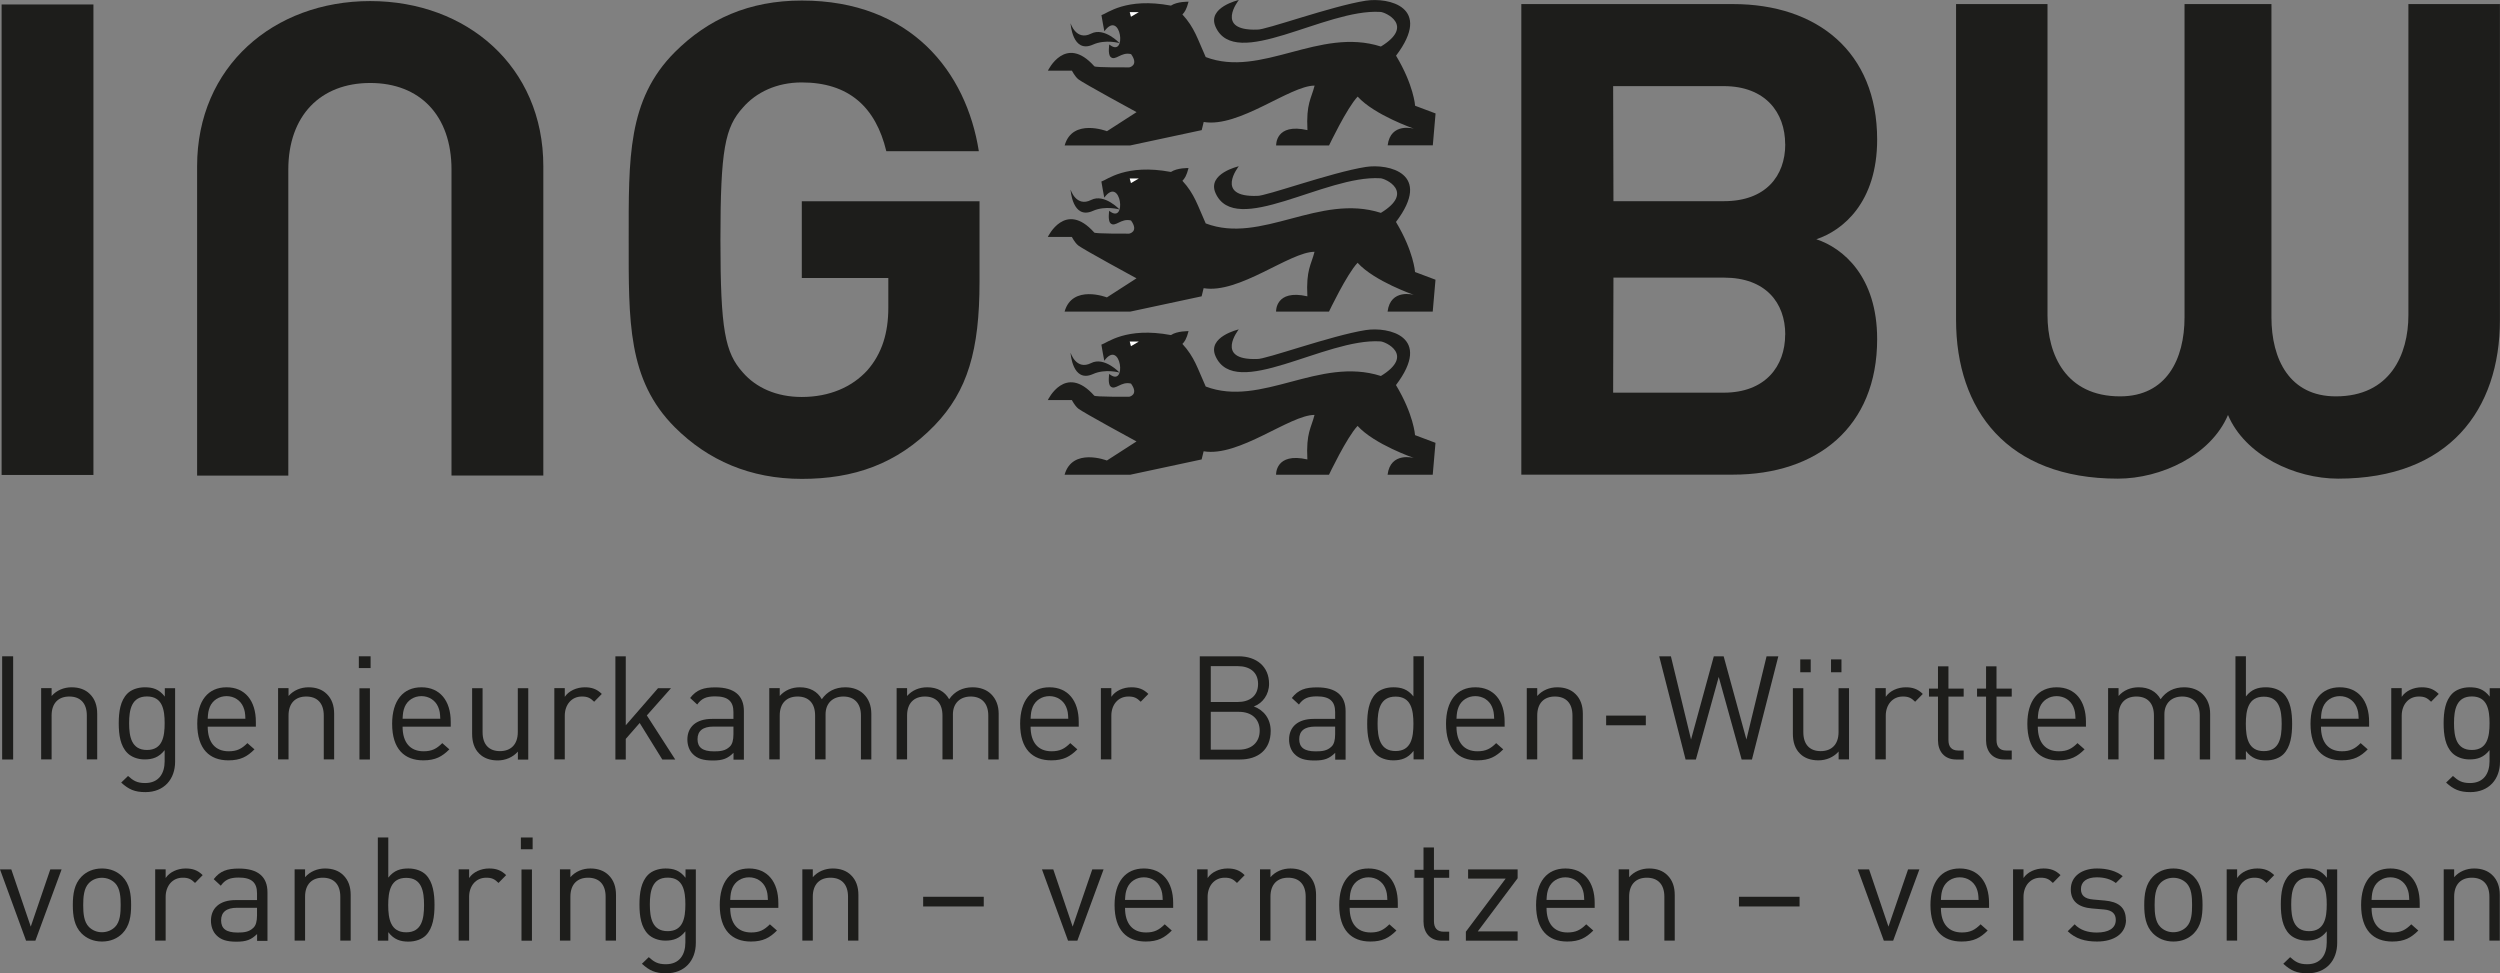 <?xml version="1.0" encoding="UTF-8"?><svg id="Ebene_1" xmlns="http://www.w3.org/2000/svg" xmlns:xlink="http://www.w3.org/1999/xlink" viewBox="0 0 325.08 126.58"><rect x="0" y="0" width="325.08" height="126.58" fill="#808080" stroke="none"/><defs><style>.cls-1{clip-path:url(#clippath);}.cls-2{fill:none;}.cls-2,.cls-3,.cls-4{stroke-width:0px;}.cls-5{clip-path:url(#clippath-1);}.cls-6{clip-path:url(#clippath-4);}.cls-7{clip-path:url(#clippath-3);}.cls-8{clip-path:url(#clippath-2);}.cls-9{clip-path:url(#clippath-7);}.cls-10{clip-path:url(#clippath-8);}.cls-11{clip-path:url(#clippath-6);}.cls-12{clip-path:url(#clippath-5);}.cls-13{clip-path:url(#clippath-9);}.cls-14{clip-path:url(#clippath-12);}.cls-15{clip-path:url(#clippath-10);}.cls-16{clip-path:url(#clippath-11);}.cls-3{fill:#1d1d1b;}.cls-4{fill:#fff;}</style><clipPath id="clippath"><rect class="cls-2" x="0" width="325.08" height="126.58"/></clipPath><clipPath id="clippath-1"><rect class="cls-2" x="0" width="325.08" height="126.58"/></clipPath><clipPath id="clippath-2"><rect class="cls-2" x="0" width="325.08" height="126.58"/></clipPath><clipPath id="clippath-3"><rect class="cls-2" x="0" width="325.08" height="126.58"/></clipPath><clipPath id="clippath-4"><rect class="cls-2" x="0" width="325.08" height="126.58"/></clipPath><clipPath id="clippath-5"><rect class="cls-2" x="0" width="325.08" height="126.58"/></clipPath><clipPath id="clippath-6"><rect class="cls-2" x="0" width="325.08" height="126.58"/></clipPath><clipPath id="clippath-7"><rect class="cls-2" x="0" width="325.08" height="126.58"/></clipPath><clipPath id="clippath-8"><rect class="cls-2" x="0" width="325.08" height="126.58"/></clipPath><clipPath id="clippath-9"><rect class="cls-2" x="0" width="325.08" height="126.58"/></clipPath><clipPath id="clippath-10"><rect class="cls-2" x="0" width="325.08" height="126.58"/></clipPath><clipPath id="clippath-11"><rect class="cls-2" x="0" width="325.08" height="126.58"/></clipPath><clipPath id="clippath-12"><polyline class="cls-2" points="0 0 0 126.58 325.08 126.58 325.08 0"/></clipPath></defs><polygon class="cls-3" points="249.58 113.05 248.11 113.05 245.56 120.49 243.04 113.05 241.57 113.05 244.96 122.32 246.17 122.32 249.58 113.05"/><g class="cls-1"><path class="cls-3" d="m258.64,118.04v-.62c0-2.75-1.41-4.49-3.81-4.49s-3.81,1.75-3.81,4.75c0,3.28,1.6,4.75,4.05,4.75,1.58,0,2.45-.49,3.39-1.43l-.92-.81c-.74.74-1.36,1.06-2.43,1.06-1.77,0-2.73-1.17-2.73-3.2h6.26Zm-1.36-1.02h-4.9c.04-.75.08-1.04.28-1.55.36-.85,1.19-1.39,2.17-1.39s1.81.55,2.17,1.39c.21.51.25.79.28,1.55"/><path class="cls-3" d="m267.94,113.8c-.66-.66-1.34-.87-2.22-.87-1.07,0-2.09.47-2.6,1.24v-1.13h-1.36v9.27h1.36v-5.69c0-1.41.87-2.49,2.22-2.49.72,0,1.09.17,1.6.68l1-1.02Z"/><path class="cls-3" d="m276.43,119.61c0-1.73-1.11-2.36-2.73-2.51l-1.49-.13c-1.17-.09-1.62-.57-1.62-1.36,0-.94.72-1.53,2.07-1.53.96,0,1.81.23,2.47.74l.89-.89c-.83-.68-2.02-1-3.34-1-1.98,0-3.41,1.02-3.41,2.71,0,1.53.96,2.34,2.77,2.49l1.53.13c1.07.09,1.55.55,1.55,1.36,0,1.09-.94,1.64-2.47,1.64-1.15,0-2.15-.3-2.88-1.07l-.9.9c1.02.98,2.24,1.34,3.81,1.34,2.24,0,3.77-1.04,3.77-2.83"/><path class="cls-3" d="m286.4,117.68c0-1.43-.19-2.73-1.13-3.69-.64-.64-1.53-1.06-2.66-1.06s-2.02.41-2.66,1.06c-.94.96-1.13,2.26-1.13,3.69s.19,2.73,1.13,3.69c.64.64,1.53,1.06,2.66,1.06s2.02-.41,2.66-1.06c.94-.96,1.13-2.26,1.13-3.69m-1.36,0c0,1.04-.06,2.19-.74,2.86-.43.43-1.04.68-1.7.68s-1.24-.25-1.68-.68c-.68-.68-.75-1.83-.75-2.86s.08-2.19.75-2.86c.43-.43,1.02-.68,1.68-.68s1.26.25,1.7.68c.68.68.74,1.83.74,2.86"/><path class="cls-3" d="m295.72,113.8c-.66-.66-1.34-.87-2.22-.87-1.07,0-2.09.47-2.6,1.24v-1.13h-1.36v9.27h1.36v-5.69c0-1.41.87-2.49,2.22-2.49.72,0,1.09.17,1.6.68l1-1.02Z"/><path class="cls-3" d="m303.91,122.62v-9.57h-1.34v1.09c-.75-.98-1.58-1.21-2.6-1.21-.94,0-1.77.32-2.26.81-.92.92-1.13,2.36-1.13,3.87s.21,2.95,1.13,3.87c.49.49,1.3.83,2.24.83,1,0,1.85-.25,2.6-1.21v1.45c0,1.57-.75,2.83-2.54,2.83-1.07,0-1.55-.32-2.22-.92l-.89.86c.98.89,1.75,1.24,3.15,1.24,2.43,0,3.86-1.67,3.86-3.96m-1.36-5c0,1.74-.28,3.48-2.3,3.48s-2.32-1.74-2.32-3.48.3-3.48,2.32-3.48,2.3,1.74,2.3,3.48"/><path class="cls-3" d="m314.64,118.04v-.62c0-2.75-1.41-4.49-3.81-4.49s-3.81,1.75-3.81,4.75c0,3.28,1.6,4.75,4.05,4.75,1.58,0,2.45-.49,3.39-1.43l-.92-.81c-.74.74-1.36,1.06-2.43,1.06-1.77,0-2.73-1.17-2.73-3.2h6.26Zm-1.36-1.02h-4.9c.04-.75.08-1.04.28-1.55.36-.85,1.19-1.39,2.17-1.39s1.81.55,2.17,1.39c.21.51.25.79.28,1.55"/><path class="cls-3" d="m325.05,122.32v-5.94c0-1.07-.3-1.94-.96-2.58-.57-.57-1.38-.87-2.37-.87s-1.94.38-2.6,1.13v-1.02h-1.36v9.27h1.36v-5.71c0-1.62.9-2.47,2.3-2.47s2.28.83,2.28,2.47v5.71h1.36Z"/></g><rect class="cls-3" x="120.04" y="116.61" width="7.88" height="1.26"/><polygon class="cls-3" points="143.5 113.05 142.03 113.05 139.48 120.49 136.96 113.05 135.49 113.05 138.88 122.32 140.09 122.32 143.5 113.05"/><g class="cls-5"><path class="cls-3" d="m152.55,118.04v-.62c0-2.75-1.41-4.49-3.81-4.49s-3.81,1.75-3.81,4.75c0,3.28,1.6,4.75,4.05,4.75,1.58,0,2.45-.49,3.39-1.43l-.92-.81c-.74.74-1.36,1.06-2.43,1.06-1.77,0-2.73-1.17-2.73-3.2h6.26Zm-1.36-1.02h-4.9c.04-.75.08-1.04.28-1.55.36-.85,1.19-1.39,2.17-1.39s1.81.55,2.17,1.39c.21.51.25.79.28,1.55"/><path class="cls-3" d="m161.85,113.8c-.66-.66-1.34-.87-2.22-.87-1.07,0-2.09.47-2.6,1.24v-1.13h-1.36v9.27h1.36v-5.69c0-1.41.87-2.49,2.22-2.49.72,0,1.09.17,1.6.68l1-1.02Z"/><path class="cls-3" d="m171.13,122.32v-5.94c0-1.07-.3-1.94-.96-2.58-.57-.57-1.38-.87-2.37-.87s-1.94.38-2.6,1.13v-1.02h-1.36v9.27h1.36v-5.71c0-1.62.9-2.47,2.3-2.47s2.28.83,2.28,2.47v5.71h1.36Z"/><path class="cls-3" d="m181.76,118.04v-.62c0-2.75-1.41-4.49-3.81-4.49s-3.81,1.75-3.81,4.75c0,3.28,1.6,4.75,4.05,4.75,1.58,0,2.45-.49,3.39-1.43l-.92-.81c-.74.74-1.36,1.06-2.43,1.06-1.77,0-2.73-1.17-2.73-3.2h6.26Zm-1.36-1.02h-4.9c.04-.75.08-1.04.28-1.55.36-.85,1.19-1.39,2.17-1.39s1.81.55,2.17,1.39c.21.51.25.79.28,1.55"/><path class="cls-3" d="m188.44,122.32v-1.17h-.72c-.87,0-1.26-.51-1.26-1.36v-5.65h1.98v-1.04h-1.98v-2.9h-1.36v2.9h-1.17v1.04h1.17v5.69c0,1.38.79,2.49,2.37,2.49h.96Z"/></g><polygon class="cls-3" points="197.34 122.32 197.34 121.11 192.16 121.11 197.34 114.2 197.34 113.05 190.9 113.05 190.9 114.25 195.78 114.25 190.61 121.15 190.61 122.32 197.34 122.32"/><g class="cls-8"><path class="cls-3" d="m207.36,118.04v-.62c0-2.75-1.41-4.49-3.81-4.49s-3.81,1.75-3.81,4.75c0,3.28,1.6,4.75,4.05,4.75,1.58,0,2.45-.49,3.39-1.43l-.92-.81c-.74.74-1.36,1.06-2.43,1.06-1.77,0-2.73-1.17-2.73-3.2h6.26Zm-1.36-1.02h-4.9c.04-.75.08-1.04.28-1.55.36-.85,1.19-1.39,2.17-1.39s1.81.55,2.17,1.39c.21.51.25.79.28,1.55"/><path class="cls-3" d="m217.77,122.32v-5.94c0-1.07-.3-1.94-.96-2.58-.57-.57-1.38-.87-2.37-.87s-1.94.38-2.6,1.13v-1.02h-1.36v9.27h1.36v-5.71c0-1.62.9-2.47,2.3-2.47s2.28.83,2.28,2.47v5.71h1.36Z"/></g><rect class="cls-3" x="226.12" y="116.61" width="7.88" height="1.26"/><polygon class="cls-3" points="6.54 113.05 4 120.49 1.47 113.05 0 113.05 3.39 122.32 4.6 122.32 8.01 113.05 6.54 113.05"/><g class="cls-7"><path class="cls-3" d="m17.05,117.68c0-1.43-.19-2.73-1.13-3.69-.64-.64-1.53-1.06-2.66-1.06s-2.02.41-2.66,1.06c-.94.96-1.13,2.26-1.13,3.69s.19,2.73,1.13,3.69c.64.64,1.53,1.06,2.66,1.06s2.02-.41,2.66-1.06c.94-.96,1.13-2.26,1.13-3.69m-1.36,0c0,1.04-.06,2.19-.74,2.86-.43.43-1.04.68-1.7.68s-1.24-.25-1.68-.68c-.68-.68-.75-1.83-.75-2.86s.08-2.19.75-2.86c.43-.43,1.02-.68,1.68-.68s1.26.25,1.7.68c.68.68.74,1.83.74,2.86"/><path class="cls-3" d="m26.36,113.8c-.66-.66-1.34-.87-2.22-.87-1.07,0-2.09.47-2.6,1.24v-1.13h-1.36v9.27h1.36v-5.69c0-1.41.87-2.49,2.22-2.49.72,0,1.09.17,1.6.68l1-1.02Z"/><path class="cls-3" d="m34.78,122.32v-6.29c0-2.02-1.23-3.09-3.71-3.09-1.51,0-2.45.3-3.28,1.38l.92.85c.55-.77,1.15-1.06,2.34-1.06,1.7,0,2.37.68,2.37,2.04v.89h-2.79c-2.07,0-3.2,1.06-3.2,2.68,0,.74.25,1.43.7,1.88.58.6,1.34.85,2.62.85s1.92-.25,2.68-1v.89h1.36Zm-1.36-3.28c0,.77-.15,1.3-.47,1.6-.58.57-1.28.62-2.07.62-1.47,0-2.13-.51-2.13-1.58s.68-1.64,2.07-1.64h2.6v1Z"/><path class="cls-3" d="m45.6,122.32v-5.94c0-1.07-.3-1.94-.96-2.58-.57-.57-1.38-.87-2.37-.87s-1.94.38-2.6,1.13v-1.02h-1.36v9.27h1.36v-5.71c0-1.62.9-2.47,2.3-2.47s2.28.83,2.28,2.47v5.71h1.36Z"/><path class="cls-3" d="m56.5,117.68c0-1.45-.19-3-1.13-3.94-.49-.49-1.32-.81-2.26-.81-1.02,0-1.87.23-2.62,1.19v-5.22h-1.36v13.42h1.36v-1.11c.75.98,1.6,1.23,2.62,1.23.94,0,1.77-.32,2.26-.81.94-.94,1.13-2.49,1.13-3.94m-1.36,0c0,1.81-.3,3.54-2.32,3.54s-2.34-1.73-2.34-3.54.32-3.54,2.34-3.54,2.32,1.73,2.32,3.54"/><path class="cls-3" d="m65.82,113.8c-.66-.66-1.34-.87-2.22-.87-1.07,0-2.09.47-2.6,1.24v-1.13h-1.36v9.27h1.36v-5.69c0-1.41.87-2.49,2.22-2.49.72,0,1.09.17,1.6.68l1-1.02Z"/></g><path class="cls-3" d="m67.81,122.32h1.36v-9.26h-1.36v9.26Zm-.08-11.89h1.53v-1.53h-1.53v1.53Z"/><g class="cls-6"><path class="cls-3" d="m80.1,122.32v-5.94c0-1.07-.3-1.94-.96-2.58-.57-.57-1.38-.87-2.37-.87s-1.94.38-2.6,1.13v-1.02h-1.36v9.27h1.36v-5.71c0-1.62.9-2.47,2.3-2.47s2.28.83,2.28,2.47v5.71h1.36Z"/><path class="cls-3" d="m90.48,122.62v-9.57h-1.34v1.09c-.75-.98-1.58-1.21-2.6-1.21-.94,0-1.77.32-2.26.81-.92.92-1.13,2.36-1.13,3.87s.21,2.95,1.13,3.87c.49.49,1.3.83,2.24.83,1,0,1.85-.25,2.6-1.21v1.45c0,1.57-.75,2.83-2.54,2.83-1.07,0-1.55-.32-2.22-.92l-.89.86c.98.89,1.75,1.24,3.15,1.24,2.43,0,3.86-1.67,3.86-3.96m-1.36-5c0,1.74-.28,3.48-2.3,3.48s-2.32-1.74-2.32-3.48.3-3.48,2.32-3.48,2.3,1.74,2.3,3.48"/><path class="cls-3" d="m101.21,118.04v-.62c0-2.75-1.41-4.49-3.81-4.49s-3.81,1.75-3.81,4.75c0,3.28,1.6,4.75,4.05,4.75,1.58,0,2.45-.49,3.39-1.43l-.92-.81c-.74.74-1.36,1.06-2.43,1.06-1.77,0-2.73-1.17-2.73-3.2h6.26Zm-1.36-1.02h-4.9c.04-.75.08-1.04.28-1.55.36-.85,1.19-1.39,2.17-1.39s1.81.55,2.17,1.39c.21.51.25.79.28,1.55"/><path class="cls-3" d="m111.62,122.32v-5.94c0-1.07-.3-1.94-.96-2.58-.57-.57-1.38-.87-2.37-.87s-1.94.38-2.6,1.13v-1.02h-1.36v9.27h1.36v-5.71c0-1.62.9-2.47,2.3-2.47s2.28.83,2.28,2.47v5.71h1.36Z"/></g><rect class="cls-3" x=".28" y="85.34" width="1.43" height="13.42"/><g class="cls-12"><path class="cls-3" d="m12.64,98.76v-5.94c0-1.07-.3-1.94-.96-2.58-.57-.57-1.38-.87-2.37-.87s-1.94.38-2.6,1.13v-1.02h-1.36v9.27h1.36v-5.71c0-1.62.9-2.47,2.3-2.47s2.28.83,2.28,2.47v5.71h1.36Z"/><path class="cls-3" d="m22.77,99.06v-9.57h-1.34v1.09c-.75-.98-1.58-1.21-2.6-1.21-.94,0-1.77.32-2.26.81-.92.92-1.13,2.36-1.13,3.87s.21,2.95,1.13,3.87c.49.49,1.3.83,2.24.83,1,0,1.85-.25,2.6-1.21v1.45c0,1.57-.75,2.83-2.54,2.83-1.07,0-1.55-.32-2.22-.92l-.89.86c.98.89,1.75,1.24,3.15,1.24,2.43,0,3.86-1.68,3.86-3.96m-1.36-5c0,1.74-.28,3.48-2.3,3.48s-2.32-1.74-2.32-3.48.3-3.48,2.32-3.48,2.3,1.74,2.3,3.48"/><path class="cls-3" d="m33.27,94.48v-.62c0-2.75-1.41-4.49-3.81-4.49s-3.81,1.75-3.81,4.75c0,3.28,1.6,4.75,4.05,4.75,1.58,0,2.45-.49,3.39-1.43l-.92-.81c-.74.74-1.36,1.06-2.43,1.06-1.77,0-2.73-1.17-2.73-3.2h6.26Zm-1.36-1.02h-4.9c.04-.75.08-1.04.28-1.55.36-.85,1.19-1.39,2.17-1.39s1.81.55,2.17,1.39c.21.51.25.79.28,1.55"/><path class="cls-3" d="m43.45,98.76v-5.94c0-1.07-.3-1.94-.96-2.58-.57-.57-1.38-.87-2.37-.87s-1.94.38-2.6,1.13v-1.02h-1.36v9.27h1.36v-5.71c0-1.62.9-2.47,2.3-2.47s2.28.83,2.28,2.47v5.71h1.36Z"/></g><path class="cls-3" d="m46.74,98.76h1.36v-9.26h-1.36v9.26Zm-.08-11.89h1.53v-1.53h-1.53v1.53Z"/><g class="cls-11"><path class="cls-3" d="m58.61,94.48v-.62c0-2.75-1.41-4.49-3.81-4.49s-3.81,1.75-3.81,4.75c0,3.28,1.6,4.75,4.05,4.75,1.58,0,2.45-.49,3.39-1.43l-.92-.81c-.74.74-1.36,1.06-2.43,1.06-1.77,0-2.73-1.17-2.73-3.2h6.26Zm-1.36-1.02h-4.9c.04-.75.08-1.04.28-1.55.36-.85,1.19-1.39,2.17-1.39s1.81.55,2.17,1.39c.21.51.25.79.28,1.55"/><path class="cls-3" d="m68.69,98.76v-9.27h-1.36v5.71c0,1.62-.92,2.47-2.32,2.47s-2.26-.83-2.26-2.47v-5.71h-1.36v5.92c0,1.07.28,1.96.94,2.6.57.57,1.39.87,2.39.87s1.96-.4,2.62-1.15v1.04h1.34Z"/><path class="cls-3" d="m78.26,90.24c-.66-.66-1.34-.87-2.22-.87-1.07,0-2.09.47-2.6,1.24v-1.13h-1.36v9.27h1.36v-5.69c0-1.41.87-2.49,2.22-2.49.72,0,1.09.17,1.6.68l1-1.02Z"/></g><polygon class="cls-3" points="87.8 98.76 84.11 93.03 87.25 89.49 85.56 89.49 81.37 94.31 81.37 85.34 80.02 85.34 80.02 98.76 81.37 98.76 81.37 96.08 83.18 94.01 86.12 98.76 87.8 98.76"/><g class="cls-9"><path class="cls-3" d="m96.73,98.76v-6.29c0-2.02-1.23-3.09-3.71-3.09-1.51,0-2.45.3-3.28,1.38l.92.85c.55-.77,1.15-1.06,2.34-1.06,1.7,0,2.37.68,2.37,2.04v.89h-2.79c-2.07,0-3.2,1.06-3.2,2.68,0,.74.25,1.43.7,1.88.58.6,1.34.85,2.62.85s1.92-.25,2.68-1v.89h1.36Zm-1.36-3.28c0,.77-.15,1.3-.47,1.6-.58.57-1.28.62-2.07.62-1.47,0-2.13-.51-2.13-1.58s.68-1.64,2.07-1.64h2.6v1Z"/><path class="cls-3" d="m113.3,98.76v-5.94c0-1.07-.34-1.94-1-2.58-.57-.55-1.39-.87-2.39-.87-1.3,0-2.34.53-3.05,1.55-.57-1.02-1.56-1.55-2.85-1.55-1.04,0-1.96.38-2.62,1.13v-1.02h-1.36v9.27h1.36v-5.71c0-1.62.92-2.47,2.32-2.47s2.28.83,2.28,2.47v5.71h1.36v-5.86c0-1.47.96-2.32,2.32-2.32s2.28.83,2.28,2.47v5.71h1.36Z"/><path class="cls-3" d="m129.86,98.76v-5.94c0-1.07-.34-1.94-1-2.58-.57-.55-1.39-.87-2.39-.87-1.3,0-2.34.53-3.05,1.55-.57-1.02-1.56-1.55-2.85-1.55-1.04,0-1.96.38-2.62,1.13v-1.02h-1.36v9.27h1.36v-5.71c0-1.62.92-2.47,2.32-2.47s2.28.83,2.28,2.47v5.71h1.36v-5.86c0-1.47.96-2.32,2.32-2.32s2.28.83,2.28,2.47v5.71h1.36Z"/><path class="cls-3" d="m140.27,94.48v-.62c0-2.75-1.41-4.49-3.81-4.49s-3.81,1.75-3.81,4.75c0,3.28,1.6,4.75,4.05,4.75,1.58,0,2.45-.49,3.39-1.43l-.92-.81c-.74.74-1.36,1.06-2.43,1.06-1.77,0-2.73-1.17-2.73-3.2h6.26Zm-1.36-1.02h-4.9c.04-.75.08-1.04.28-1.55.36-.85,1.19-1.39,2.17-1.39s1.81.55,2.17,1.39c.21.51.25.79.28,1.55"/><path class="cls-3" d="m149.33,90.24c-.66-.66-1.34-.87-2.22-.87-1.07,0-2.09.47-2.6,1.24v-1.13h-1.36v9.27h1.36v-5.69c0-1.41.87-2.49,2.22-2.49.72,0,1.09.17,1.6.68l1-1.02Z"/><path class="cls-3" d="m165.23,95.05c0-1.6-.9-2.71-2.19-3.19,1.13-.41,1.98-1.53,1.98-2.94,0-2.24-1.62-3.58-3.96-3.58h-5.05v13.42h5.22c2.37,0,4-1.28,4-3.71m-1.64-6.11c0,1.6-1.15,2.34-2.64,2.34h-3.51v-4.66h3.51c1.49,0,2.64.72,2.64,2.32m.21,6.07c0,1.51-1.04,2.47-2.7,2.47h-3.66v-4.92h3.66c1.66,0,2.7.94,2.7,2.45"/><path class="cls-3" d="m174.97,98.76v-6.29c0-2.02-1.23-3.09-3.71-3.09-1.51,0-2.45.3-3.28,1.38l.92.85c.55-.77,1.15-1.06,2.34-1.06,1.7,0,2.37.68,2.37,2.04v.89h-2.79c-2.07,0-3.2,1.06-3.2,2.68,0,.74.25,1.43.7,1.88.58.6,1.34.85,2.62.85s1.92-.25,2.68-1v.89h1.36Zm-1.36-3.28c0,.77-.15,1.3-.47,1.6-.58.57-1.28.62-2.07.62-1.47,0-2.13-.51-2.13-1.58s.68-1.64,2.07-1.64h2.6v1Z"/><path class="cls-3" d="m185.15,98.76v-13.42h-1.36v5.22c-.75-.96-1.6-1.19-2.62-1.19-.94,0-1.77.32-2.26.81-.94.94-1.13,2.49-1.13,3.94s.19,3,1.13,3.94c.49.49,1.32.81,2.26.81,1.02,0,1.88-.25,2.64-1.23v1.11h1.34Zm-1.36-4.64c0,1.81-.3,3.54-2.32,3.54s-2.34-1.73-2.34-3.54.32-3.54,2.34-3.54,2.32,1.73,2.32,3.54"/><path class="cls-3" d="m195.65,94.48v-.62c0-2.75-1.41-4.49-3.81-4.49s-3.81,1.75-3.81,4.75c0,3.28,1.6,4.75,4.05,4.75,1.58,0,2.45-.49,3.39-1.43l-.92-.81c-.74.74-1.36,1.06-2.43,1.06-1.77,0-2.73-1.17-2.73-3.2h6.26Zm-1.36-1.02h-4.9c.04-.75.08-1.04.28-1.55.36-.85,1.19-1.39,2.17-1.39s1.81.55,2.17,1.39c.21.51.25.79.28,1.55"/><path class="cls-3" d="m205.82,98.76v-5.94c0-1.07-.3-1.94-.96-2.58-.57-.57-1.38-.87-2.37-.87s-1.94.38-2.6,1.13v-1.02h-1.36v9.27h1.36v-5.71c0-1.62.9-2.47,2.3-2.47s2.28.83,2.28,2.47v5.71h1.36Z"/></g><rect class="cls-3" x="208.85" y="93.05" width="5.16" height="1.26"/><polygon class="cls-3" points="231.24 85.34 229.71 85.34 227.09 96.16 224.13 85.34 222.85 85.34 219.89 96.16 217.27 85.34 215.75 85.34 219.18 98.76 220.52 98.76 223.49 88.02 226.47 98.76 227.81 98.76 231.24 85.34"/><g class="cls-10"><path class="cls-3" d="m239.45,85.74h-1.36v1.68h1.36v-1.68Zm-4,0h-1.36v1.68h1.36v-1.68Zm4.98,13.02v-9.27h-1.36v5.71c0,1.62-.92,2.47-2.32,2.47s-2.26-.83-2.26-2.47v-5.71h-1.36v5.92c0,1.07.28,1.96.94,2.6.57.57,1.39.86,2.39.86s1.96-.4,2.62-1.15v1.03h1.34Z"/><path class="cls-3" d="m250.03,90.24c-.66-.66-1.34-.87-2.22-.87-1.07,0-2.09.47-2.6,1.24v-1.13h-1.36v9.27h1.36v-5.69c0-1.41.87-2.49,2.22-2.49.72,0,1.09.17,1.6.68l1-1.02Z"/><path class="cls-3" d="m255.34,98.76v-1.17h-.72c-.87,0-1.26-.51-1.26-1.36v-5.65h1.98v-1.04h-1.98v-2.9h-1.36v2.9h-1.17v1.04h1.17v5.69c0,1.38.79,2.49,2.37,2.49h.96Z"/><path class="cls-3" d="m261.59,98.76v-1.17h-.72c-.87,0-1.26-.51-1.26-1.36v-5.65h1.98v-1.04h-1.98v-2.9h-1.36v2.9h-1.17v1.04h1.17v5.69c0,1.38.79,2.49,2.37,2.49h.96Z"/><path class="cls-3" d="m271.24,94.48v-.62c0-2.75-1.41-4.49-3.81-4.49s-3.81,1.75-3.81,4.75c0,3.28,1.6,4.75,4.05,4.75,1.58,0,2.45-.49,3.39-1.43l-.92-.81c-.74.74-1.36,1.06-2.43,1.06-1.77,0-2.73-1.17-2.73-3.2h6.26Zm-1.36-1.02h-4.9c.04-.75.08-1.04.28-1.55.36-.85,1.19-1.39,2.17-1.39s1.81.55,2.17,1.39c.21.51.25.79.28,1.55"/><path class="cls-3" d="m287.39,98.76v-5.94c0-1.07-.34-1.94-1-2.58-.57-.55-1.39-.87-2.39-.87-1.3,0-2.34.53-3.05,1.55-.57-1.02-1.56-1.55-2.85-1.55-1.04,0-1.96.38-2.62,1.13v-1.02h-1.36v9.27h1.36v-5.71c0-1.62.92-2.47,2.32-2.47s2.28.83,2.28,2.47v5.71h1.36v-5.86c0-1.47.96-2.32,2.32-2.32s2.28.83,2.28,2.47v5.71h1.36Z"/><path class="cls-3" d="m298.05,94.12c0-1.45-.19-3-1.13-3.94-.49-.49-1.32-.81-2.26-.81-1.02,0-1.87.23-2.62,1.19v-5.22h-1.36v13.42h1.36v-1.11c.75.98,1.6,1.23,2.62,1.23.94,0,1.77-.32,2.26-.81.94-.94,1.13-2.49,1.13-3.94m-1.36,0c0,1.81-.3,3.54-2.32,3.54s-2.34-1.73-2.34-3.54.32-3.54,2.34-3.54,2.32,1.73,2.32,3.54"/><path class="cls-3" d="m308.06,94.48v-.62c0-2.75-1.41-4.49-3.81-4.49s-3.81,1.75-3.81,4.75c0,3.28,1.6,4.75,4.05,4.75,1.58,0,2.45-.49,3.39-1.43l-.92-.81c-.74.74-1.36,1.06-2.43,1.06-1.77,0-2.73-1.17-2.73-3.2h6.26Zm-1.36-1.02h-4.9c.04-.75.08-1.04.28-1.55.36-.85,1.19-1.39,2.17-1.39s1.81.55,2.17,1.39c.21.51.25.79.28,1.55"/><path class="cls-3" d="m317.12,90.24c-.66-.66-1.34-.87-2.22-.87-1.07,0-2.09.47-2.6,1.24v-1.13h-1.36v9.27h1.36v-5.69c0-1.41.87-2.49,2.22-2.49.72,0,1.09.17,1.6.68l1-1.02Z"/><path class="cls-3" d="m325.08,99.06v-9.57h-1.34v1.09c-.75-.98-1.58-1.21-2.6-1.21-.94,0-1.77.32-2.26.81-.92.92-1.13,2.36-1.13,3.87s.21,2.95,1.13,3.87c.49.49,1.3.83,2.24.83,1,0,1.85-.25,2.6-1.21v1.45c0,1.57-.75,2.83-2.54,2.83-1.07,0-1.55-.32-2.22-.92l-.89.86c.98.89,1.75,1.24,3.15,1.24,2.43,0,3.86-1.68,3.86-3.96m-1.36-5c0,1.74-.28,3.48-2.3,3.48s-2.32-1.74-2.32-3.48.3-3.48,2.32-3.48,2.3,1.74,2.3,3.48"/></g><rect class="cls-3" x=".21" y=".58" width="11.94" height="61.18"/><g class="cls-13"><path class="cls-3" d="m25.63,21.63v40.21h11.86V22.05c0-7.04,4.21-11.26,10.65-11.26s10.57,4.21,10.57,11.26v39.78h11.94V21.63C70.66,8.65,60.69.14,48.14.14s-22.51,8.51-22.51,21.48"/><path class="cls-3" d="m127.37,36.67v-10.5s-23.11,0-23.11,0v9.98s11.25,0,11.25,0v3.87c0,3.18-.78,5.93-2.75,8.16-1.98,2.15-4.9,3.44-8.51,3.44-3.27,0-5.93-1.2-7.65-3.18-2.32-2.58-2.92-5.5-2.92-17.27s.6-14.61,2.92-17.18c1.72-1.98,4.38-3.27,7.65-3.27,6.1,0,9.62,3.18,11,8.94h12.03C125.66,9.35,118.44.07,104.26.07c-6.87,0-12.2,2.41-16.5,6.7-6.19,6.19-6.01,13.83-6.01,24.4s-.17,18.22,6.01,24.4c4.3,4.29,9.8,6.7,16.5,6.7s12.37-1.89,17.27-6.96c4.3-4.47,5.84-9.79,5.84-18.65"/><path class="cls-3" d="m139.22,3.05s.72,2.3,2.66,1.32c1.72-.87,3.7,1.24,3.7,1.24,0,0-1.83-.54-3.46.19-2.67,1.2-2.91-2.74-2.91-2.74"/><path class="cls-3" d="m143.23,1.97c.7-.2,3.16-2.34,9.03-1.24.82-.55,2.29-.51,2.29-.51-.27,1.02-.51,1.37-.8,1.66,1.58,1.71,1.98,3.21,3.03,5.54,7.24,2.75,14.77-3.94,22.78-1.37,4.46-2.72.56-4.5-.08-4.5-7.18-.45-18.85,7.71-21.42,1.93C156.94.94,161.09,0,161.09,0c0,0-3.21,4.03,2.38,3.85,1.01.09,9.67-3.06,14.12-3.76,2.96-.46,8.74.82,3.94,7.15,2.31,3.84,2.48,6.51,2.48,6.51l2.66,1-.36,4.15h-5.87c.37-3.04,3.42-2.17,3.42-2.17,0,0-5.13-1.76-7.32-4.17-1.4,1.47-3.72,6.35-3.72,6.35h-6.88s-.13-2.95,4.07-1.99c-.18-3.48.5-4.07.93-5.79-3.22,0-9.82,5.51-14.42,4.73.01-.04-.26,1.06-.26,1.06l-9.29,1.99h-8.53c1.01-3.59,5.5-1.85,5.5-1.85l3.85-2.48s-6.98-3.79-7.57-4.27c-.48-.4-.83-1.12-.83-1.12h-3.13s2.27-4.79,6.03-.58c0,.19,4.55.15,4.55.15,0,0,1.29-.24.24-1.72-1.31-.35-2.06.97-2.68.35-.36-.36-.16-1.61-.16-1.61,2.37,1.93,1.53-4.69-.64-1.71-.02,0-.38-2.12-.38-2.12"/></g><polygon class="cls-4" points="147.06 2.18 148.08 1.58 146.9 1.58 147.06 2.18"/><g class="cls-15"><path class="cls-3" d="m139.22,24.68s.72,2.3,2.66,1.32c1.72-.87,3.7,1.24,3.7,1.24,0,0-1.83-.54-3.46.18-2.67,1.2-2.91-2.74-2.91-2.74"/><path class="cls-3" d="m143.23,23.6c.7-.2,3.16-2.34,9.03-1.24.82-.55,2.29-.51,2.29-.51-.27,1.02-.51,1.37-.8,1.66,1.58,1.71,1.98,3.21,3.03,5.54,7.24,2.75,14.77-3.94,22.78-1.37,4.46-2.72.56-4.5-.08-4.5-7.18-.45-18.85,7.71-21.42,1.93-1.13-2.55,3.02-3.49,3.02-3.49,0,0-3.21,4.04,2.38,3.85,1.01.09,9.67-3.06,14.12-3.76,2.96-.46,8.74.82,3.94,7.15,2.31,3.84,2.48,6.51,2.48,6.51l2.66,1-.36,4.15h-5.87c.37-3.04,3.42-2.18,3.42-2.18,0,0-5.13-1.76-7.32-4.17-1.4,1.47-3.72,6.35-3.72,6.35h-6.88s-.13-2.95,4.07-1.99c-.18-3.48.5-4.08.93-5.79-3.22,0-9.82,5.51-14.42,4.73.01-.04-.26,1.06-.26,1.06l-9.29,1.99h-8.53c1.01-3.59,5.5-1.85,5.5-1.85l3.85-2.48s-6.98-3.79-7.57-4.27c-.48-.39-.83-1.11-.83-1.11h-3.13s2.27-4.79,6.03-.58c0,.18,4.55.15,4.55.15,0,0,1.29-.24.24-1.71-1.31-.35-2.06.96-2.68.35-.36-.36-.16-1.61-.16-1.61,2.37,1.93,1.53-4.69-.64-1.71-.02,0-.38-2.12-.38-2.12"/></g><polygon class="cls-4" points="147.06 23.81 148.08 23.21 146.9 23.21 147.06 23.81"/><g class="cls-16"><path class="cls-3" d="m139.22,45.89s.72,2.3,2.66,1.32c1.72-.87,3.7,1.24,3.7,1.24,0,0-1.83-.54-3.46.19-2.67,1.2-2.91-2.74-2.91-2.74"/><path class="cls-3" d="m143.23,44.81c.7-.2,3.16-2.34,9.03-1.24.82-.55,2.29-.51,2.29-.51-.27,1.02-.51,1.37-.8,1.66,1.58,1.71,1.98,3.21,3.03,5.54,7.24,2.75,14.77-3.94,22.78-1.37,4.46-2.72.56-4.5-.08-4.5-7.18-.45-18.85,7.71-21.42,1.93-1.13-2.54,3.02-3.49,3.02-3.49,0,0-3.21,4.04,2.38,3.85,1.01.09,9.67-3.06,14.12-3.76,2.96-.46,8.74.82,3.94,7.15,2.31,3.84,2.48,6.51,2.48,6.51l2.66,1-.36,4.15h-5.87c.37-3.04,3.42-2.18,3.42-2.18,0,0-5.13-1.76-7.32-4.17-1.4,1.47-3.72,6.35-3.72,6.35h-6.88s-.13-2.95,4.07-1.99c-.18-3.48.5-4.07.93-5.79-3.22,0-9.82,5.51-14.42,4.73.01-.04-.26,1.06-.26,1.06l-9.29,1.99h-8.53c1.01-3.59,5.5-1.85,5.5-1.85l3.85-2.48s-6.98-3.79-7.57-4.27c-.48-.39-.83-1.11-.83-1.11h-3.13s2.27-4.79,6.03-.58c0,.18,4.55.15,4.55.15,0,0,1.29-.24.24-1.71-1.31-.35-2.06.96-2.68.35-.36-.36-.16-1.61-.16-1.61,2.37,1.93,1.53-4.69-.64-1.71-.02,0-.38-2.12-.38-2.12"/></g><polygon class="cls-4" points="147.06 45.02 148.08 44.41 146.9 44.41 147.06 45.02"/><g class="cls-14"><path class="cls-3" d="m284.07.53h11.29v40.73c0,5.46,2.36,10.28,8.37,10.28,7.05,0,9.44-5.42,9.44-10.57V.53h11.9v41.08c0,11.69-6.63,20.63-21.04,20.63-5.59,0-12.1-3.01-14.32-8.28-2.23,5.27-8.73,8.28-14.32,8.28-14.41,0-21.04-8.95-21.04-20.63V.53s11.89,0,11.89,0v40.44c0,5.16,2.39,10.57,9.44,10.57,6.02,0,8.38-4.82,8.38-10.28V.53Z"/><path class="cls-3" d="m232.14,43.5c0-4.13-2.55-7.4-7.96-7.4h-14.38l-.04,14.96h14.38c5.41,0,7.99-3.44,7.99-7.56m0-24.74c0-4.13-2.58-7.56-7.99-7.56h-14.38l.04,14.96h14.38c5.41,0,7.96-3.27,7.96-7.4m11.95,25.34c0,11.43-7.82,17.62-18.74,17.62h-27.53V.53h27.53c10.91,0,18.74,6.19,18.74,17.62,0,8.17-4.46,11.82-7.91,12.96,3.45,1.14,7.91,4.82,7.91,12.98"/></g></svg>